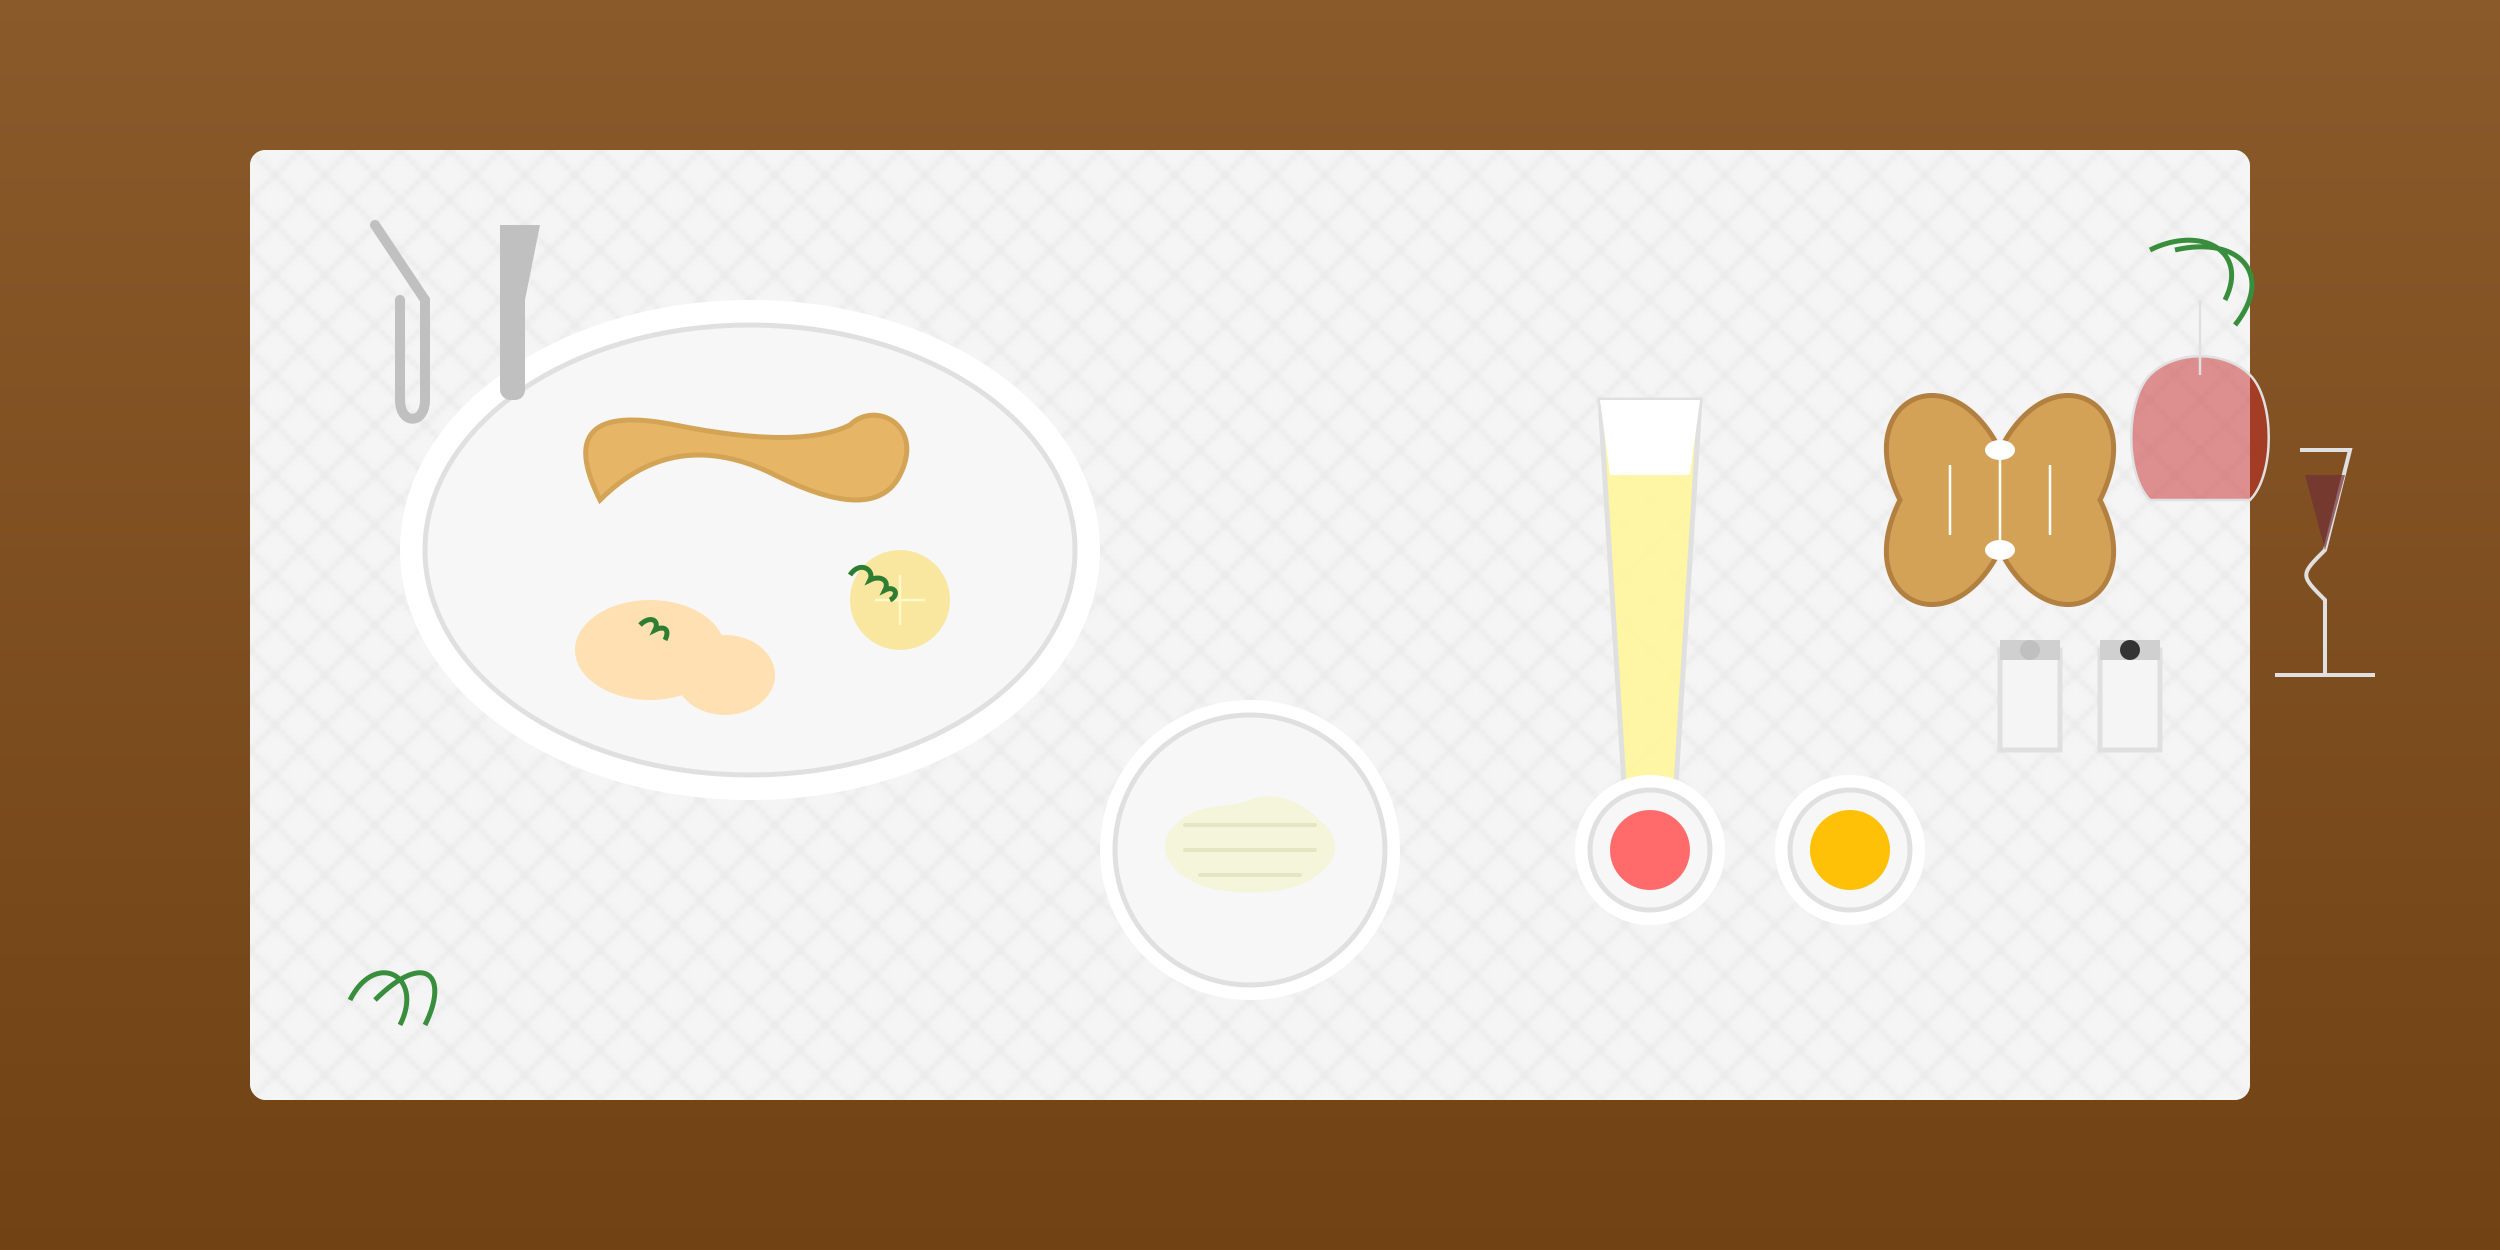 <svg width="500" height="250" viewBox="0 0 500 250" xmlns="http://www.w3.org/2000/svg">
  <defs>
    <linearGradient id="table-gradient" x1="0%" y1="0%" x2="0%" y2="100%">
      <stop offset="0%" stop-color="#8B5A2B"/>
      <stop offset="100%" stop-color="#704214"/>
    </linearGradient>
    <filter id="plate-shadow" x="-20%" y="-20%" width="140%" height="140%">
      <feDropShadow dx="2" dy="2" stdDeviation="2" flood-color="#000000" flood-opacity="0.3"/>
    </filter>
    <pattern id="linen" patternUnits="userSpaceOnUse" width="10" height="10">
      <rect width="10" height="10" fill="#F5F5F5"/>
      <path d="M0,0 L10,10 M10,0 L0,10" stroke="#E5E5E5" stroke-width="0.5"/>
    </pattern>
  </defs>

  <!-- Background - wooden table -->
  <rect width="500" height="250" fill="url(#table-gradient)"/>
  
  <!-- Tablecloth/napkin -->
  <rect x="50" y="30" width="400" height="190" fill="url(#linen)" rx="3" ry="3"/>
  
  <!-- Main plates and dishes -->
  
  <!-- Main dish plate - Schnitzel -->
  <ellipse cx="150" cy="110" rx="70" ry="50" fill="#FFFFFF" filter="url(#plate-shadow)"/>
  <ellipse cx="150" cy="110" rx="65" ry="45" fill="#F7F7F7" stroke="#E0E0E0" stroke-width="1"/>
  <!-- Schnitzel -->
  <path d="M120,100 Q135,85 155,95 Q175,105 180,95 C185,85 175,80 170,85 Q160,90 135,85 Q110,80 120,100 Z" fill="#E6B566" stroke="#D4A456" stroke-width="1"/>
  <!-- Lemon -->
  <circle cx="180" cy="120" r="10" fill="#F9E79F"/>
  <path d="M175,120 L185,120 M180,115 L180,125" stroke="#FFF9C4" stroke-width="0.5"/>
  <!-- Potato side -->
  <ellipse cx="130" cy="130" rx="15" ry="10" fill="#FFE0B2"/>
  <ellipse cx="145" cy="135" rx="10" ry="8" fill="#FFE0B2"/>
  <!-- Parsley garnish -->
  <path d="M170,115 C172,112 175,114 174,116 C176,115 178,116 177,118 C179,117 180,119 178,120" fill="none" stroke="#2E7D32" stroke-width="1"/>
  <path d="M128,125 C130,123 132,124 131,126 C133,125 134,126 133,128" fill="none" stroke="#2E7D32" stroke-width="1"/>
  
  <!-- Side dish plate - Sauerkraut -->
  <circle cx="250" cy="170" r="30" fill="#FFFFFF" filter="url(#plate-shadow)"/>
  <circle cx="250" cy="170" r="27" fill="#F7F7F7" stroke="#E0E0E0" stroke-width="1"/>
  <!-- Sauerkraut -->
  <path d="M235,165 C240,160 245,162 250,160 C255,158 260,160 265,165 C270,170 265,175 260,177 C255,179 245,179 240,177 C235,175 230,170 235,165 Z" fill="#F5F5DC"/>
  <path d="M237,165 L263,165 M237,170 L263,170 M240,175 L260,175" stroke="#E5E5C3" stroke-width="0.8" stroke-linecap="round"/>
  
  <!-- Beer glass -->
  <path d="M320,80 L340,80 L335,160 L325,160 Z" fill="#FFF59D" opacity="0.9"/>
  <path d="M320,80 L340,80 L335,160 L325,160 Z" fill="none" stroke="#E0E0E0" stroke-width="1"/>
  <!-- Beer foam -->
  <path d="M320,80 L340,80 L338,95 L322,95 Z" fill="#FFFFFF"/>
  
  <!-- Pretzel -->
  <path d="M400,90 C410,70 430,80 420,100 C430,120 410,130 400,110 C390,130 370,120 380,100 C370,80 390,70 400,90 Z" fill="#D4A256" stroke="#B28040" stroke-width="1"/>
  <path d="M400,90 L400,110 M390,93 L390,107 M410,93 L410,107" stroke="#FFFFFF" stroke-width="0.5"/>
  <ellipse cx="400" cy="90" rx="3" ry="2" fill="#FFFFFF"/>
  <ellipse cx="400" cy="110" rx="3" ry="2" fill="#FFFFFF"/>
  
  <!-- Sauce dips -->
  <circle cx="330" cy="170" r="15" fill="#FFFFFF" filter="url(#plate-shadow)"/>
  <circle cx="330" cy="170" r="12" fill="#F7F7F7" stroke="#E0E0E0" stroke-width="1"/>
  <circle cx="330" cy="170" r="8" fill="#FF6B6B"/> <!-- Red sauce -->
  
  <circle cx="370" cy="170" r="15" fill="#FFFFFF" filter="url(#plate-shadow)"/>
  <circle cx="370" cy="170" r="12" fill="#F7F7F7" stroke="#E0E0E0" stroke-width="1"/>
  <circle cx="370" cy="170" r="8" fill="#FFC107"/> <!-- Mustard -->
  
  <!-- Silverware -->
  <path d="M85,60 L85,80 C85,85 80,85 80,80 L80,60" fill="none" stroke="#C0C0C0" stroke-width="2" stroke-linecap="round"/>
  <path d="M85,60 L75,45" fill="none" stroke="#C0C0C0" stroke-width="2" stroke-linecap="round"/>
  
  <rect x="100" y="45" width="5" height="35" rx="2" ry="2" fill="#C0C0C0"/>
  <path d="M100,45 L108,45 L105,60 L100,60 Z" fill="#C0C0C0"/>
  
  <!-- Salt and pepper -->
  <rect x="400" y="130" width="12" height="20" fill="#F5F5F5" stroke="#E0E0E0" stroke-width="1"/>
  <rect x="400" y="128" width="12" height="4" fill="#D0D0D0"/>
  <circle cx="406" cy="130" r="2" fill="#C0C0C0"/>
  
  <rect x="420" y="130" width="12" height="20" fill="#F5F5F5" stroke="#E0E0E0" stroke-width="1"/>
  <rect x="420" y="128" width="12" height="4" fill="#D0D0D0"/>
  <circle cx="426" cy="130" r="2" fill="#333333"/>
  
  <!-- Decorative elements -->
  <!-- Decorative herbs -->
  <path d="M70,200 C75,190 85,195 80,205 M75,200 C85,190 90,195 85,205" fill="none" stroke="#388E3C" stroke-width="1"/>
  <path d="M430,50 C440,45 450,50 445,60 M435,50 C448,47 455,55 447,65" fill="none" stroke="#388E3C" stroke-width="1"/>
  
  <!-- Decorative red wine carafe in background -->
  <path d="M430,100 C425,95 425,80 430,75 C435,70 445,70 450,75 C455,80 455,95 450,100 Z" fill="#C62828" opacity="0.5"/>
  <path d="M430,100 C425,95 425,80 430,75 C435,70 445,70 450,75 C455,80 455,95 450,100 Z" fill="none" stroke="#E0E0E0" stroke-width="0.5"/>
  <path d="M440,75 L440,60" fill="none" stroke="#E0E0E0" stroke-width="0.5"/>
  
  <!-- Wine glass -->
  <path d="M460,90 L470,90 L465,110 C460,115 460,115 465,120 L465,135 M455,135 L475,135" fill="none" stroke="#E0E0E0" stroke-width="0.8"/>
  <path d="M461,95 L469,95 L465,110" fill="#722F37" opacity="0.7"/>
</svg>